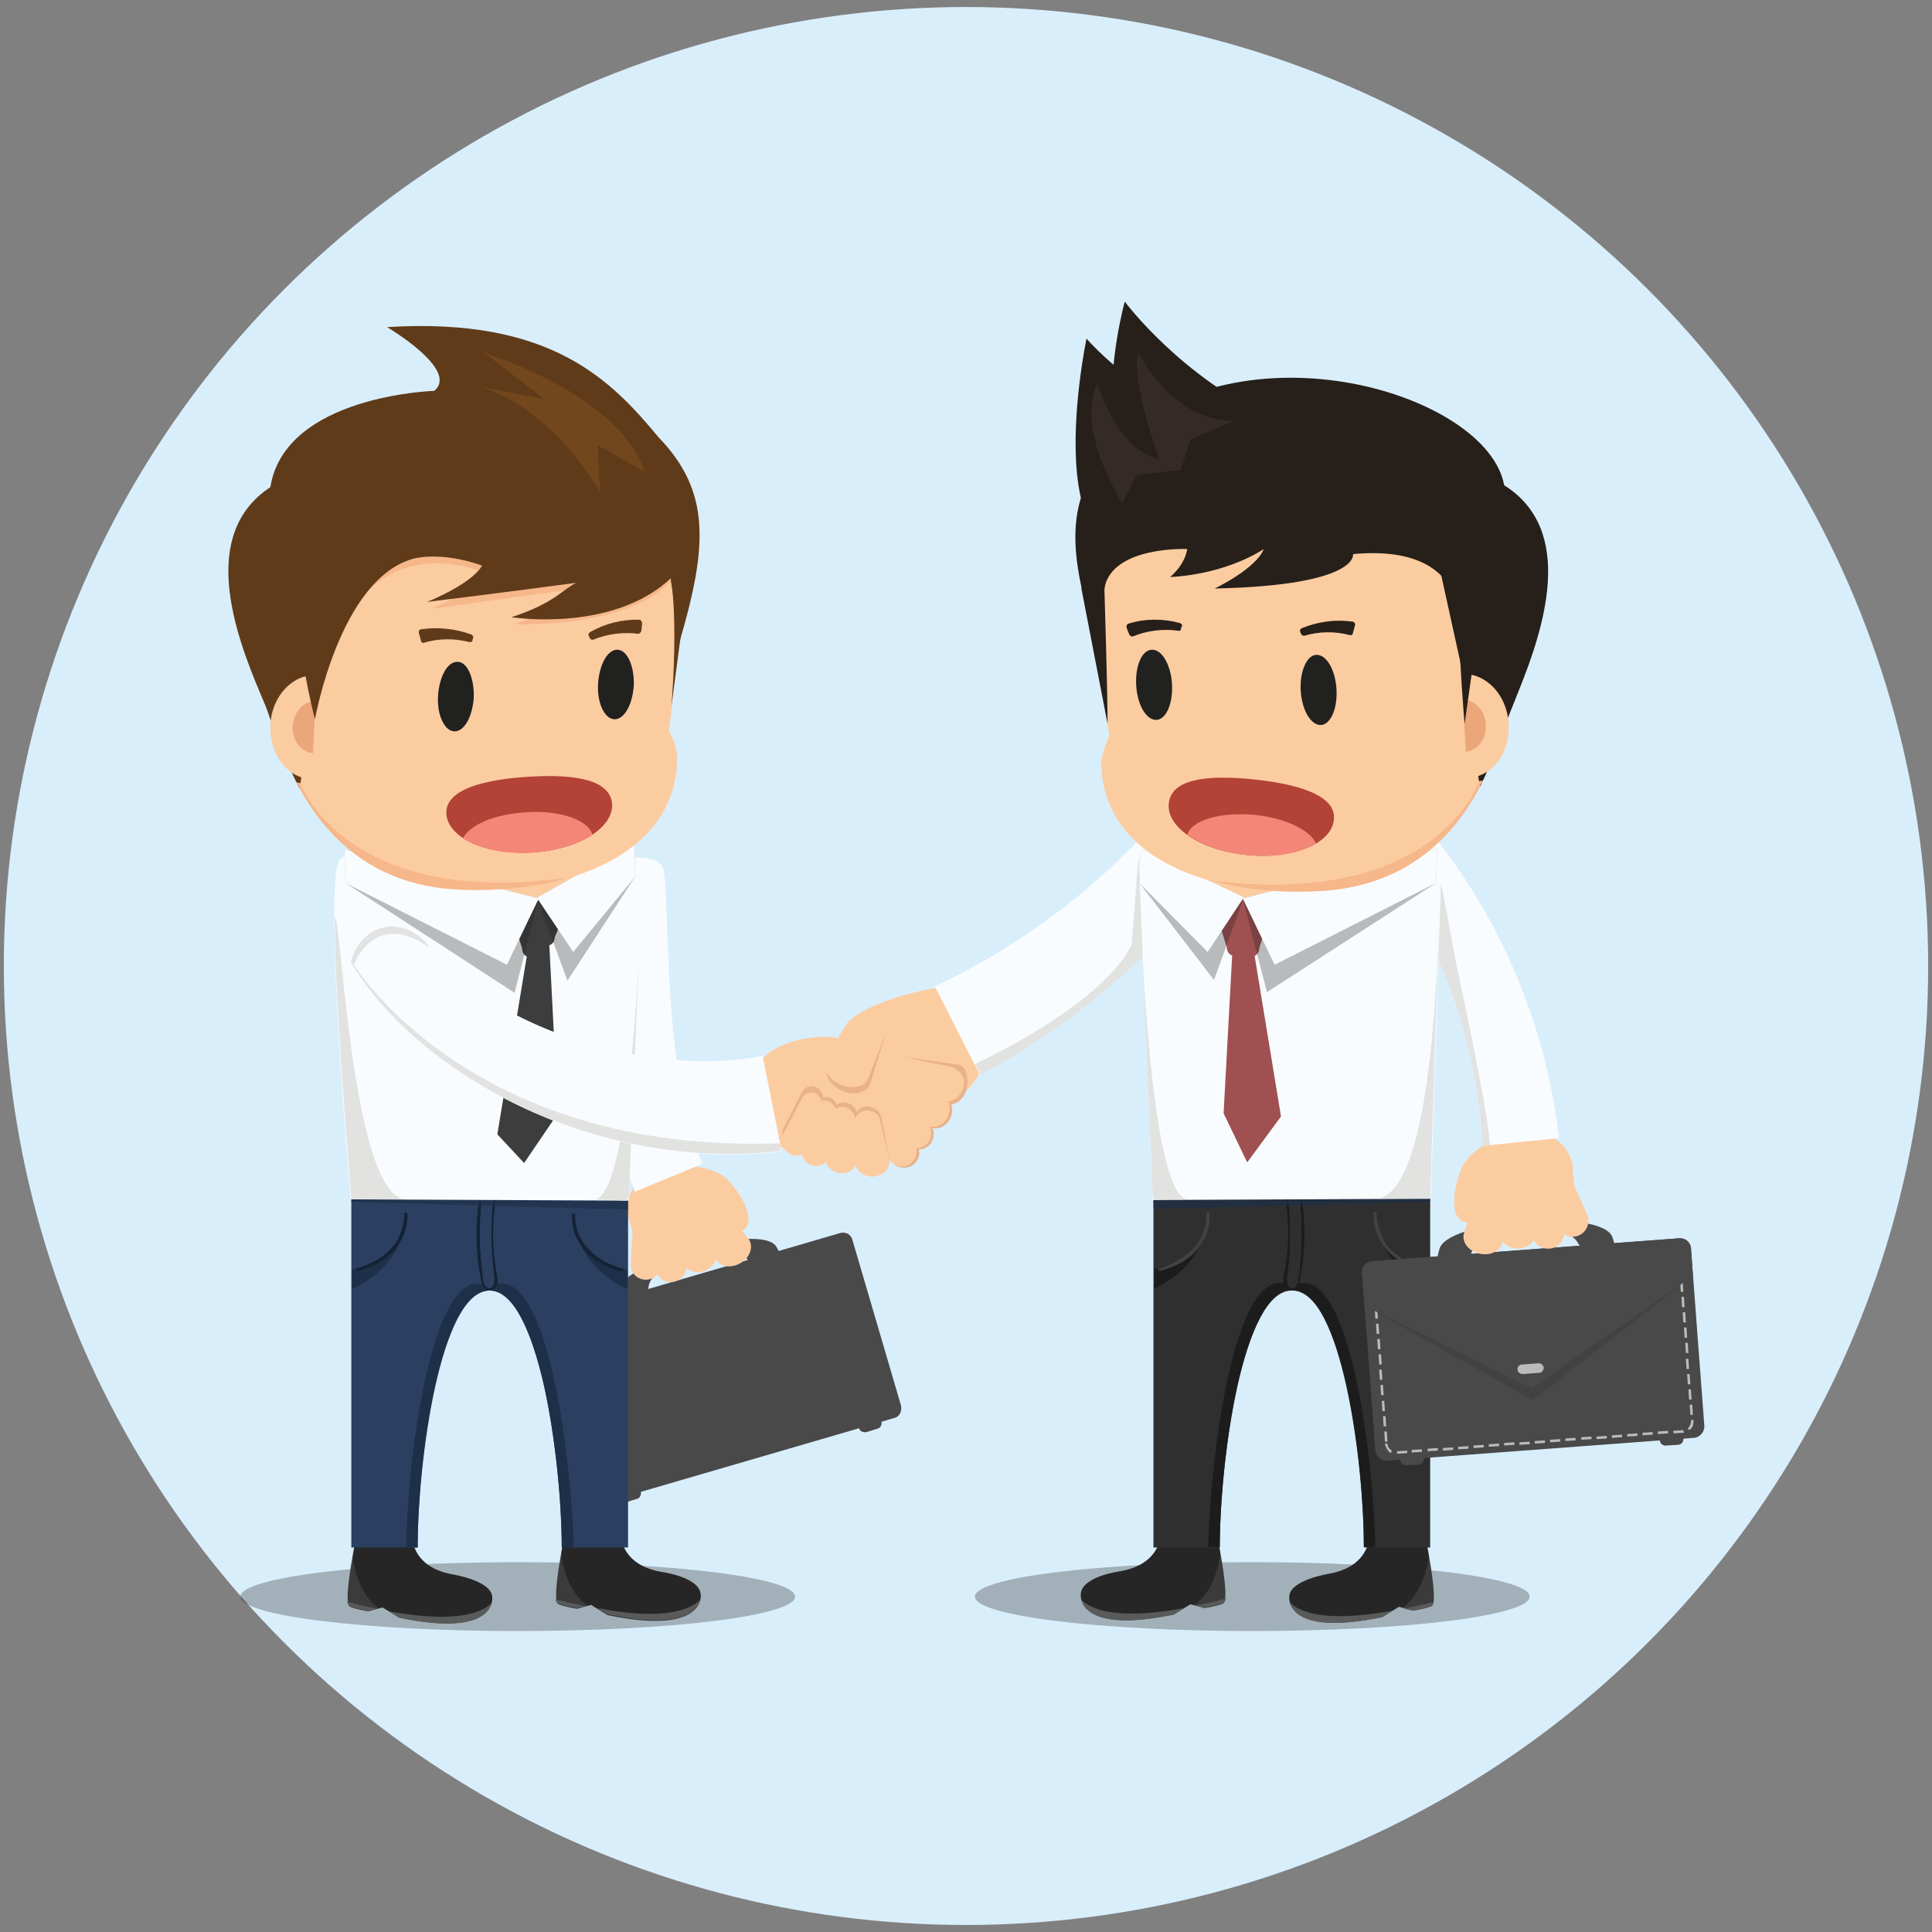 <?xml version="1.0" encoding="utf-8"?>
<!-- Generator: Adobe Illustrator 22.1.0, SVG Export Plug-In . SVG Version: 6.00 Build 0)  -->
<svg version="1.1" id="Layer_1" xmlns="http://www.w3.org/2000/svg" xmlns:xlink="http://www.w3.org/1999/xlink" x="0px" y="0px"
	 viewBox="0 0 303 303" style="enable-background:new 0 0 303 303;" xml:space="preserve">
<rect x="0" y="0" width="303" height="303" fill="#808080" stroke="none"/>
<style type="text/css">
	.st0{fill:#D9EEFB;}
	.st1{opacity:0.3;fill:#231F20;}
	.st2{fill:#FCCCA1;}
	.st3{fill:#F9FCFF;}
	.st4{fill:#49494A;}
	.st5{fill:#E9B289;}
	.st6{fill:#262626;}
	.st7{opacity:0.1;}
	.st8{fill:#FFFFFF;}
	.st9{fill:#595A5A;}
	.st10{fill:#2B4060;}
	.st11{fill:#1D2F49;}
	.st12{fill:#132335;}
	.st13{opacity:0.7;}
	.st14{fill:#3D3D3D;}
	.st15{fill:#5F3B19;}
	.st16{fill:#212120;}
	.st17{fill:#F6B78B;}
	.st18{fill:#EBA679;}
	.st19{fill:#73471D;}
	.st20{fill:#E2E2E1;}
	.st21{fill:#B24336;}
	.st22{fill:#F48677;}
	.st23{fill:#2F2F2F;}
	.st24{fill:#1D1C1C;}
	.st25{fill:#424243;}
	.st26{fill:#A05051;}
	.st27{fill:#271F19;}
	.st28{fill:#352B26;}
	.st29{fill:#BBBBBC;}
</style>
<ellipse class="st0" cx="151.5" cy="151.5" rx="150.9" ry="150.4"/>
<g>
	<path class="st1" d="M124.7,250.4c0,3-19.5,5.4-43.5,5.4c-24,0-43.5-2.4-43.5-5.4c0-3,19.5-5.4,43.5-5.4
		C105.2,245,124.7,247.4,124.7,250.4z"/>
	<path class="st1" d="M239.9,250.4c0,3-19.5,5.4-43.5,5.4c-24,0-43.5-2.4-43.5-5.4c0-3,19.5-5.4,43.5-5.4
		C220.5,245,239.9,247.4,239.9,250.4z"/>
	<g>
		<path class="st2" d="M116.8,194.7c0.5,0.8-5.4-4.3-4.4-6.3c1-1.9-3.8,4.9,1.9,5.1c5.7-0.1,2.2-5.8,0.2-8.1
			c-3.7-4.3-16.8-3.5-16.1,4.9l2.5,8.5l12.2-3.5L116.8,194.7z"/>
		<path class="st3" d="M110.2,182.5c-3.5,1.5-7.1,2.9-10.6,4.4c-6.6-16.9-7.9-35.3-3.9-52.7c2.7,0.6,6.8-0.4,8.2,1.7
			C105.2,138,103.5,168,110.2,182.5z"/>
		<g>
			<path class="st4" d="M100.5,233.9c0.1,0.5-0.1,1.1-0.7,1.2l-1.6,0.5c-0.5,0.1-1.1-0.1-1.2-0.7l0,0c-0.2-0.5,0.1-1.1,0.7-1.2
				l1.6-0.5C99.8,233.1,100.4,233.4,100.5,233.9L100.5,233.9z"/>
			<path class="st4" d="M138.2,222.9c0.2,0.5-0.1,1.1-0.7,1.2l-1.6,0.5c-0.5,0.1-1.1-0.1-1.2-0.7l0,0c-0.1-0.5,0.1-1.1,0.7-1.2
				l1.6-0.5C137.5,222.1,138.1,222.4,138.2,222.9L138.2,222.9z"/>
			<path class="st4" d="M141.3,220.4c0.2,0.9-0.2,1.8-1.1,2l-44.6,13c-0.9,0.2-1.8-0.2-2-1.1L86,208.4c-0.2-0.9,0.2-1.8,1.1-2
				l44.6-13c0.9-0.3,1.8,0.2,2,1.1L141.3,220.4z"/>
			<path class="st4" d="M101.5,202.9c0.1-0.3,0.1-0.7,0.2-1c0.4-4.2,12.8-7.8,15.4-4.5c0.2,0.2,0.5,0.5,0.7,0.8
				c1.5-0.2,3-0.4,4.4-0.5c0.4-0.7,0-1.4-0.4-2.1c-2.2-4.2-25.5,2.7-25.1,7.3c0,0.8,0.1,1.7,0.8,2
				C98.7,204.1,100.1,203.5,101.5,202.9z"/>
		</g>
		<path class="st2" d="M109,190.1c-0.4-1-1.7-1.4-2.8-1l0,0c-1.1,0.5-1.7,1.6-1.2,2.6l2.1,6.4c0.5,1.2,2.1,1.8,3.5,1.2l0,0
			c1.4-0.6,2.1-2.1,1.6-3.3L109,190.1z"/>
		<path class="st2" d="M113,189.1c-0.6-0.9-2-1-3.1-0.3l0,0c-1.1,0.7-1.4,2-0.8,2.9l3.3,6c0.8,1.1,2.5,1.2,3.9,0.3l0,0
			c1.4-0.9,1.9-2.6,1.1-3.7L113,189.1z"/>
		<path class="st2" d="M105.9,192.1c-0.2-1-1.2-1.7-2.2-1.5l0,0c-1,0.2-1.7,1.2-1.5,2.2l0.7,6.4c0.2,1.3,1.5,2.1,2.8,1.8l0,0
			c1.3-0.2,2.1-1.5,1.9-2.7L105.9,192.1z"/>
		<path class="st2" d="M103,192c0-1-0.9-1.9-1.9-1.9l0,0c-1,0-1.8,0.9-1.8,1.9l-0.4,6.4c0,1.3,1.1,2.3,2.4,2.3l0,0
			c1.3,0,2.3-1,2.3-2.3L103,192z"/>
	</g>
	<g>
		<g>
			<g>
				<path class="st2" d="M135.1,164.9c-3.1-4.2-13.3-1.9-15.5,1.2c-3.5,4.9-7,13.4,8.6,14.9l12.5-0.1l2.4-15.2L135.1,164.9z"/>
			</g>
		</g>
		<g>
			<g>
				<path class="st2" d="M133,160.3c3.8-3.8,14.4-5.5,14.4-5.5c-0.6-0.2,14.7,9.9,1.5,18.3l-7.6,7.3l-11-11.1
					C130.3,169.3,129,165.8,133,160.3z"/>
			</g>
		</g>
		<g>
			<path class="st5" d="M150.5,167l-10.5-1.5c-0.8,0.9-0.8,0.9-1.1,2.1c-0.2,0.6,2.5,1.3,2.7,1.8c-0.7,0-1.4,0.4-1.8,1.2
				c-0.4,0.7-0.3,1.5,0,2c-0.8-0.4-1.8-0.1-2.3,0.6c-0.4,0.5-0.4,1.1-0.2,1.7c-0.6-0.1-1.2,0.1-1.6,0.6c-0.6,0.8-0.6,1.9,0.2,2.6
				l4.3,4.5c1,0.8,2.6,0.7,3.4-0.3c0.5-0.6,0.7-1.3,0.5-2c0.7,0,1.5-0.4,1.9-1c0.5-0.8,0.6-1.7,0.2-2.4c1,0.3,2.2-0.3,2.8-1.4
				c0.4-0.8,0.4-1.6,0.2-2.3c1-0.1,1.9-0.9,2.3-2.1C152,169.5,151.7,167.4,150.5,167z"/>
			<g>
				<path class="st2" d="M141.9,169.4c-0.9-0.5-2.1,0-2.6,1l0,0c-0.5,1-0.2,2.2,0.7,2.7l5.4,3.4c1.1,0.6,2.6,0,3.2-1.3l0,0
					c0.7-1.3,0.3-2.8-0.8-3.4L141.9,169.4z"/>
			</g>
			<g>
				<path class="st2" d="M141,165.6c-1.3-0.4-2.7,0.3-3.2,1.4l0,0c-0.4,1.2,0.2,2.4,1.5,2.8l7.8,2.9c1.6,0.5,3.4-0.4,3.9-1.9l0,0
					c0.6-1.5-0.3-3-1.9-3.5L141,165.6z"/>
			</g>
			<g>
				<path class="st2" d="M139.7,172.6c-0.8-0.6-2-0.4-2.6,0.4l0,0c-0.6,0.8-0.4,2,0.4,2.6l4.9,4.1c1,0.7,2.5,0.4,3.2-0.6l0,0
					c0.8-1.1,0.5-2.5-0.5-3.2L139.7,172.6z"/>
			</g>
			<g>
				<path class="st2" d="M137.9,175.1c-0.8-0.7-1.9-0.6-2.6,0.2l0,0c-0.7,0.8-0.5,1.9,0.2,2.6l4.5,4.5c1,0.8,2.4,0.7,3.2-0.3l0,0
					c0.8-1,0.7-2.4-0.2-3.2L137.9,175.1z"/>
			</g>
		</g>
		<g>
			<g>
				<path class="st5" d="M138.2,175.2l1.2,6.2c0.2,1.2-0.6,2.4-2,2.6c-1.4,0.2-2.8-0.6-3-1.8c-0.4,0.8-1.3,1.4-2.3,1.3
					c-1.1-0.1-2-0.8-2.3-1.8c-0.5,0.6-1.4,0.9-2.2,0.6c-1-0.3-1.7-1.2-1.7-2.3c-0.6,0.3-1.3,0.4-2,0c-1.1-0.6-1.5-1.9-1-3.1l2.8-5.5
					c0.4-0.9,1.4-1.3,2.3-0.9c0.6,0.3,1.1,1,1.1,1.7c0.3-0.1,0.5-0.2,0.9-0.1c0.6,0.2,1,0.6,1.2,1.2c0.3-0.3,0.8-0.4,1.3-0.4
					c0.9,0.1,1.6,0.6,1.8,1.5c0.3-0.5,0.9-0.8,1.6-0.9C137,173.6,138,174.2,138.2,175.2z"/>
			</g>
			<g>
				<path class="st2" d="M134.1,175.6c0-1-0.8-1.9-1.8-2l0,0c-1.1-0.1-2,0.7-2,1.7l-0.8,6.3c-0.1,1.3,1,2.3,2.4,2.4l0,0
					c1.4,0.1,2.5-0.9,2.5-2.1L134.1,175.6z"/>
			</g>
			<g>
				<path class="st2" d="M138,175.7c-0.1-1-1.2-1.7-2.3-1.5l0,0c-1.1,0.2-1.9,1.1-1.8,2.1l0.3,6.3c0.2,1.2,1.5,2.1,3,1.9l0,0
					c1.5-0.2,2.5-1.4,2.3-2.6L138,175.7z"/>
			</g>
			<g>
				<path class="st2" d="M131.1,175c0.2-1-0.3-2-1.3-2.3l0,0c-0.9-0.3-1.9,0.3-2.1,1.3l-1.9,6c-0.3,1.2,0.4,2.5,1.6,2.8l0,0
					c1.2,0.3,2.4-0.4,2.7-1.6L131.1,175z"/>
			</g>
			<g>
				<path class="st2" d="M128.8,174c0.4-0.9,0-2-0.8-2.5l0,0c-0.9-0.4-1.9,0-2.3,0.9l-2.9,5.5c-0.5,1.1,0,2.5,1.1,3.1l0,0
					c1.1,0.6,2.4,0.1,2.9-1L128.8,174z"/>
			</g>
		</g>
		<g>
			<path class="st5" d="M138.9,162.2c-0.3-0.9,0-1.2-1.4-1.9l0,0c-1.4-0.7-3-0.4-3.6,0.7l-4.1,6.1c-0.7,1.3,0.3,3,2.1,3.9l0,0
				c1.8,0.9,3.8,0.5,4.5-0.8L138.9,162.2z"/>
		</g>
		<g>
			<path class="st2" d="M138.8,162.4c0.6-1-0.2-2.4-1.6-3.1l0,0c-1.4-0.7-3-0.4-3.6,0.7l-4.1,6.1c-0.7,1.3,0.3,3,2.1,3.9l0,0
				c1.8,0.9,3.9,0.5,4.5-0.7L138.8,162.4z"/>
		</g>
	</g>
	<g>
		<path class="st6" d="M97.3,239.5c0,0-0.8,5.7,6.3,7c0,0,6.3,0.8,6.3,3.7c0,0,0.7,6.3-14.6,3.1l-2.6-1.6l-2.2,0.6
			c0,0-1.6-0.2-2.9-0.7c-1.3-0.5,1.2-12.1,1.2-12.1l1.2-1.9l4.3-1.7L97.3,239.5z"/>
	</g>
	<g class="st7">
		<path class="st8" d="M92.2,251.8l-1.7,0.4c0,0-1.6-0.2-2.9-0.7c-0.7-0.3-0.1-5.6,0.4-8.1C88,243.4,88.3,249.2,92.2,251.8z"/>
	</g>
	<g>
		<path class="st6" d="M64.6,239.9c0,0-0.8,5.7,6.3,7c0,0,6.4,1,6.3,3.7c0,0,0.7,6.3-14.6,3.1l-2.6-1.6l-2.2,0.6
			c0,0-1.6-0.2-2.9-0.7c-1.3-0.5,1.2-12.1,1.2-12.1l1.2-1.9l4.3-1.7L64.6,239.9z"/>
	</g>
	<g class="st7">
		<path class="st8" d="M59.5,252.3l-1.7,0.4c0,0-1.6-0.2-2.9-0.7c-0.7-0.3-0.1-5.6,0.4-8.1C55.3,243.8,55.6,249.6,59.5,252.3z"/>
	</g>
	<g>
		<g>
			<path class="st9" d="M109.8,250.9c-0.4,1.6-2.6,4.8-14.5,2.3l-1.6-1C104.5,254.3,108.4,252.3,109.8,250.9z"/>
		</g>
		<g>
			<path class="st9" d="M87.1,250.8c1.7,0.5,3.3,0.8,4.7,1.1l-1.3,0.3c0,0-1.6-0.2-2.9-0.7C87.4,251.5,87.2,251.2,87.1,250.8z"/>
		</g>
	</g>
	<g>
		<g>
			<path class="st9" d="M77.1,251.4c-0.4,1.6-2.6,4.8-14.5,2.3l-1.6-1C71.8,254.7,75.7,252.8,77.1,251.4z"/>
		</g>
		<g>
			<path class="st9" d="M54.4,251.2c1.7,0.5,3.3,0.8,4.7,1.1l-1.3,0.3c0,0-1.6-0.2-2.9-0.7C54.7,251.9,54.6,251.6,54.4,251.2z"/>
		</g>
	</g>
	<g>
		<path class="st10" d="M55.1,187.2v55.5h10.4c0-13.2,3.2-40.3,11.3-40.3c7.8,0,11.3,27.1,11.3,40.3h10.4v-55.5H55.1z"/>
	</g>
	<g>
		<path class="st11" d="M78.7,201.3c-1,0-2,0.4-2.9,1.2c0.3-0.1,0.6-0.1,1-0.1c3.8,0,6.6,6.6,8.5,14.8c1.9,8.5,2.8,18.8,2.8,25.5H90
			C89.6,228.6,86.1,201.3,78.7,201.3z"/>
	</g>
	<g>
		<path class="st11" d="M74.9,201.3c1,0,2,0.4,2.9,1.2c-0.3-0.1-0.6-0.1-1-0.1c-7.8,0-11.3,27.1-11.3,40.3h-1.8
			C63.9,228.6,67.5,201.3,74.9,201.3z"/>
	</g>
	<g>
		<path class="st11" d="M63.1,193.5c0,0-0.9,5.4-7.9,8.7v-3.1c0,0,3.2-0.6,5.1-2.3C62.2,195.1,63.1,193.5,63.1,193.5z"/>
	</g>
	<g>
		<path class="st12" d="M55.9,199.4l-0.1-0.5l0.2,0c0.7-0.2,4.3-1.2,6.2-4.2c0.9-1.6,1.1-3.1,1.2-3.9c0-0.2,0-0.4,0-0.6l0.5,0
			c0,0,0,0.2,0,0.6c0,1.5-0.5,2.9-1.2,4.1c-1.3,2.2-3.5,3.6-6.5,4.4C56,199.4,55.9,199.4,55.9,199.4z"/>
	</g>
	<g>
		<g>
			<path class="st12" d="M78,200.4c0.2,0.8-0.2,1.7-0.9,1.9l0,0c-0.7,0.2-1.4-0.4-1.6-1.3c-1-4.9-1-9.9,0-14.8
				c0.2-0.9,0.9-1.5,1.6-1.3l0,0c0.7,0.2,1.1,1,0.9,1.9C77.1,191.1,77.1,195.8,78,200.4z"/>
		</g>
		<g>
			<path class="st12" d="M78,200.4c0.2,0.8-0.2,1.7-0.9,1.9l0,0c-0.7,0.2-1.4-0.4-1.6-1.3c-1-4.9-1-9.9,0-14.8
				c0.2-0.9,0.9-1.5,1.6-1.3l0,0c0.7,0.2,1.1,1,0.9,1.9C77.1,191.1,77.1,195.8,78,200.4z"/>
		</g>
	</g>
	<g>
		<g>
			<path class="st10" d="M77.5,200.2c0.1,0.8-0.1,1.7-0.6,1.8l0,0c-0.5,0.2-1-0.4-1.1-1.3c-0.7-4.8-0.7-9.7,0-14.5
				c0.1-0.9,0.7-1.5,1.1-1.3l0,0c0.5,0.2,0.7,1,0.6,1.8C76.9,191.2,76.9,195.8,77.5,200.2z"/>
		</g>
		<g>
			<path class="st10" d="M77.5,200.2c0.1,0.8-0.1,1.7-0.6,1.8l0,0c-0.5,0.2-1-0.4-1.1-1.3c-0.7-4.8-0.7-9.7,0-14.5
				c0.1-0.9,0.7-1.5,1.1-1.3l0,0c0.5,0.2,0.7,1,0.6,1.8C76.9,191.2,76.9,195.8,77.5,200.2z"/>
		</g>
	</g>
	<g>
		<path class="st11" d="M90.5,193.5c0,0,0.9,5.4,7.9,8.7v-3.1c0,0-3.2-0.6-5.1-2.3C91.4,195.1,90.5,193.5,90.5,193.5z"/>
	</g>
	<g>
		<path class="st12" d="M97.6,199.4c0,0-0.1,0-0.2,0c-3-0.8-5.2-2.2-6.5-4.4c-0.8-1.2-1.2-2.6-1.2-4.1c0-0.4,0-0.6,0-0.6l0.5,0
			c0,0.2,0,0.4,0,0.6c0,0.8,0.2,2.3,1.2,3.9c1.9,2.9,5.5,4,6.2,4.2l0.2,0L97.6,199.4z"/>
	</g>
	<g class="st13">
		<polygon class="st11" points="55.1,188.5 98.5,189.7 98.5,187.7 55.1,187.7 		"/>
	</g>
	<path class="st3" d="M98.6,188.3L55,188.1c0,0-4.4-50.3-1.7-53.3c2.8-3,31.7-2.8,47.5,0.2L98.6,188.3z"/>
	<path class="st2" d="M71.4,135.6c0,0,8.6,21,20.7-0.1l-5.7-3.4l-16.1-0.1L71.4,135.6z"/>
	<g>
		<path class="st14" d="M87,147c0,0.7-0.5,1.3-1.2,1.3l-2.8,1.8c-0.6,0-1.1-0.6-1.1-1.3l-1.8-5.9c0-0.7,0.8-1.3,1.7-1.3l5.6-0.8
			c0.9,0,1.6,0.6,1.6,1.3L87,147z"/>
		<polygon class="st14" points="86.1,147.2 87.5,174.6 82.2,182.4 78,177.9 82.8,148.9 		"/>
	</g>
	<g>
		<polygon class="st1" points="89,153.8 99.6,137.5 99.5,132.1 84.2,140.8 		"/>
		<polygon class="st3" points="89.9,149.3 99.6,137.5 99.5,132.1 84.2,140.8 		"/>
	</g>
	<g>
		<polygon class="st1" points="80.7,155.7 54.2,138.5 54,133.2 84.5,140.9 		"/>
		<polygon class="st3" points="79.5,151.3 54.2,138.5 54,133.2 84.5,140.9 		"/>
	</g>
	<path class="st15" d="M103.3,68.6c-7.4-8.9-16.8-18.9-42.6-17.3c0,0,11.4,6.7,7.4,10c0,0-23.4,0.7-25.7,15.1
		c-11.1,7.3-5.7,22.6-1.6,32.3l6.3,14.9l2.5-17.8l56.9-4.9C111,85.7,111.5,77.1,103.3,68.6z"/>
	<path class="st2" d="M104.9,114.6c0.3-2.1,0.6-4.5,0.7-7c0.9-17.8,1.7-32.3-30.5-33.9C43,72,42.3,86.5,41.3,104.3
		c-0.1,2.5,1.2,5.1,1.4,7.2c0.1,0.6,4.2,26.7,29,28c17.8,0.9,34.1-5.7,34.5-20.2C106.4,117.2,104.9,114.6,104.9,114.6z"/>
	<path class="st16" d="M74.3,109.4c-0.2,3-1.5,5.4-3.1,5.3c-1.5-0.1-2.7-2.6-2.5-5.6c0.2-3,1.5-5.4,3.1-5.3
		C73.3,103.8,74.4,106.4,74.3,109.4z"/>
	<path class="st16" d="M99.4,107.5c-0.2,3-1.5,5.4-3.1,5.3c-1.5-0.1-2.7-2.6-2.5-5.6c0.2-3,1.5-5.4,3.1-5.3
		C98.4,102,99.5,104.5,99.4,107.5z"/>
	<path class="st17" d="M90,74.4c-25-1.3-35,11.6-36.9,23.8c7.2-11.7,16.5-10.7,23-8.4c0,0-1,2.5-8.6,5.7c0,0,12.3-1.7,21-2.9
		c-2,0.9-1,3.1-7.8,5.3c0,0,20.5,0.8,25.7-8.5C106.5,89.3,100,74.9,90,74.4z"/>
	<path class="st15" d="M74.1,100.5c-0.1,0.2-0.3,0.2-0.5,0.2c-2.3-0.6-4.8-0.6-7.1,0.1c-0.2,0.1-0.5-0.1-0.5-0.4
		c-0.1-0.4-0.2-0.7-0.3-1.1c-0.1-0.3,0.1-0.6,0.3-0.6c2.7-0.4,5.4-0.1,7.9,0.8c0.2,0.1,0.4,0.3,0.3,0.5
		C74.2,100.1,74.1,100.3,74.1,100.5z"/>
	<path class="st15" d="M92.6,100.2c0.1,0.1,0.3,0.2,0.5,0.1c2.2-0.9,4.7-1.2,7-0.9c0.2,0,0.4-0.2,0.5-0.5c0-0.4,0.1-0.7,0.1-1.1
		c0-0.3-0.2-0.6-0.4-0.6c-2.7-0.1-5.4,0.6-7.7,1.9c-0.2,0.1-0.4,0.4-0.3,0.5C92.4,99.9,92.5,100.1,92.6,100.2z"/>
	<path class="st15" d="M49.8,103.9L47,123.7c0,0-5.7-10.7-7.7-22.7l0.9-16.9c0,0,4.9-9.1,5.8-9.7c0.9-0.6,8.1-0.4,8.1-0.4l0.2,7.1
		L49.8,103.9z"/>
	<path class="st2" d="M56,114.4c-0.2,4.5-3.5,8-7.2,7.8c-3.8-0.2-6.6-4-6.4-8.5c0.2-4.5,3.5-8,7.2-7.8
		C53.3,106.1,56.2,109.9,56,114.4z"/>
	<path class="st18" d="M49.5,110c-1.9-0.1-3.4,1.6-3.6,3.9c-0.1,2.2,1.3,4.1,3.2,4.2L49.5,110z"/>
	<path class="st15" d="M108.7,85.1c0,0-5.2-16.3-7.1-16.9c-1.9-0.6-31.8-3.6-34.2-3.8c-2.4-0.1-11.7,0.6-17.5,9
		c-8,11.6-0.5,39.4-0.5,39.4s3.9-22.1,15.5-25.2c0,0,4.2-1.2,10.7,1.1c0,0-1,2.5-8.6,5.7c0,0,14.6-1.8,23.4-3
		c-2,0.9-3.4,3.2-10.2,5.4c0,0,15.8,2.5,25-6.1c0,0,1.2,5.8,0.1,20.1L108.7,85.1z"/>
	<path class="st19" d="M75.8,55.3c0,0,21.3,6.4,25.3,18.7l-7.4-4.2l0.4,7.4c0,0-6.6-12.4-18.5-16.5l9.8,1.9
		C85.3,62.6,76.7,55.8,75.8,55.3z"/>
	<path class="st17" d="M47.1,122.8l-0.6-0.1c3.8,7.5,11.2,16.1,25.2,16.8c6.3,0.3,12.4-0.3,17.6-1.9
		C54.1,142.6,47.1,122.8,47.1,122.8z"/>
	<path class="st20" d="M98.3,188.3c0.1-0.2,0.2-0.3,0.3-0.5l2-46.3c0,0.9-1.5,46.9-7.5,46.6L98.3,188.3z"/>
	<g>
		<path class="st21" d="M96,126.1c0.2,3.8-5.4,7.2-12.6,7.6c-7.2,0.4-13.2-2.3-13.4-6.1c-0.2-3.8,6-5.4,13.2-5.8
			C90.3,121.4,95.7,122.3,96,126.1z"/>
	</g>
	<g>
		<path class="st22" d="M83.4,133.7c3.8-0.2,7.2-1.3,9.5-2.8c-0.6-2.3-5.1-3.9-10.5-3.5c-4.9,0.3-8.8,2-9.8,4.1
			C75.1,133.1,79,134,83.4,133.7z"/>
	</g>
	<path class="st3" d="M119.6,165.6c-18.2,3.6-43.6-4.8-52.9-17.9c-4.2-4.1-10-2.5-11.6,3.3c11.3,18.6,39.7,32.9,67.5,29.6
		L119.6,165.6z"/>
	<path class="st20" d="M55.5,151.3c4.1-9.1,11.9-2.6,11.9-2.6v0c-0.3-0.4-0.5-0.7-0.8-1.1c-4.2-4.1-10-2.5-11.6,3.3
		c11.3,18.6,39.7,32.9,67.5,29.6c-0.1-0.2-0.1-0.9-0.2-1.2C73.7,181.1,55.5,151.3,55.5,151.3z"/>
	<g>
		<path class="st3" d="M232.5,179.7c4-0.4,8-0.8,12-1.2c-2.2-18.9-10-36.5-22.4-50.7c-2.2,1.9-4.5,3.7-6.7,5.6
			C225.6,146.8,231.6,162.9,232.5,179.7z"/>
		<path class="st20" d="M224.3,147.9L224.3,147.9l1.7-9.5l2.6,13.8c0,0,4.6,21,5.1,27.3l0,0c-0.4,0-0.8,0.1-1.2,0.1
			C231.9,168.6,229.1,157.8,224.3,147.9z"/>
		<g>
			<path class="st3" d="M146.6,154.7c2.4,4.6,4.7,9.3,7.1,13.9c21.4-11.8,38.8-29.7,49.9-51.3c-3.3-1.8-6.6-3.6-9.9-5.4
				C182.6,130.6,166.2,145.5,146.6,154.7z"/>
		</g>
		<g>
			<path class="st20" d="M177.5,148c0,0-2.4,8.1-24.6,18.9c0.3,0.6,0.6,1.2,0.9,1.7c19.4-10.6,35.5-26.3,46.5-45.2
				c0-0.2,0-0.4-0.1-0.4c-0.2-0.3-21.7,11.9-21.7,11.9L177.5,148z"/>
		</g>
		<g>
			<path class="st6" d="M182.1,239.4c0,0,0.8,5.7-6.3,7c0,0-6.3,0.8-6.3,3.7c0,0-0.7,6.3,14.6,3.1l2.6-1.6l2.2,0.6
				c0,0,1.6-0.2,2.9-0.7c1.3-0.5-1.2-12.1-1.2-12.1l-1.2-1.9l-4.3-1.7L182.1,239.4z"/>
		</g>
		<g class="st7">
			<path class="st8" d="M187.2,251.8l1.7,0.4c0,0,1.6-0.2,2.9-0.7c0.7-0.3,0.1-5.6-0.4-8.1C191.4,243.3,191.1,249.1,187.2,251.8z"/>
		</g>
		<g>
			<path class="st6" d="M214.8,239.8c0,0,0.8,5.7-6.3,7c0,0-6.4,1-6.3,3.7c0,0-0.7,6.3,14.6,3.1l2.6-1.6l2.2,0.6
				c0,0,1.6-0.2,2.9-0.7c1.3-0.5-1.2-12.1-1.2-12.1L222,238l-4.3-1.7L214.8,239.8z"/>
		</g>
		<g class="st7">
			<path class="st8" d="M219.9,252.2l1.7,0.4c0,0,1.6-0.2,2.9-0.7c0.7-0.3,0.1-5.6-0.4-8.1C224.1,243.8,223.7,249.5,219.9,252.2z"/>
		</g>
		<g>
			<g>
				<path class="st9" d="M169.6,250.9c0.4,1.6,2.6,4.8,14.5,2.3l1.6-1C174.9,254.2,171,252.3,169.6,250.9z"/>
			</g>
			<g>
				<path class="st9" d="M192.3,250.7c-1.7,0.5-3.3,0.8-4.7,1.1l1.3,0.3c0,0,1.6-0.2,2.9-0.7C192,251.4,192.1,251.1,192.3,250.7z"/>
			</g>
		</g>
		<g>
			<g>
				<path class="st9" d="M202.3,251.3c0.4,1.6,2.6,4.8,14.5,2.3l1.6-1C207.6,254.6,203.6,252.7,202.3,251.3z"/>
			</g>
			<g>
				<path class="st9" d="M224.9,251.2c-1.7,0.5-3.3,0.8-4.7,1.1l1.3,0.3c0,0,1.6-0.2,2.9-0.7C224.6,251.8,224.8,251.6,224.9,251.2z"
					/>
			</g>
		</g>
		<g>
			<path class="st23" d="M224.3,187.2v55.5h-10.4c0-13.2-3.2-40.3-11.3-40.3c-7.8,0-11.3,27.1-11.3,40.3h-10.4v-55.5H224.3z"/>
		</g>
		<g>
			<path class="st24" d="M200.7,201.2c1,0,2,0.4,2.9,1.2c-0.3-0.1-0.6-0.1-1-0.1c-3.8,0-6.6,6.6-8.5,14.8
				c-1.9,8.5-2.8,18.8-2.8,25.5h-1.8C189.8,228.6,193.3,201.2,200.7,201.2z"/>
		</g>
		<g>
			<path class="st24" d="M204.5,201.2c-1,0-2,0.4-2.9,1.2c0.3-0.1,0.6-0.1,1-0.1c7.8,0,11.3,27.1,11.3,40.3h1.8
				C215.4,228.6,211.9,201.2,204.5,201.2z"/>
		</g>
		<g>
			<path class="st24" d="M216.3,193.4c0,0,0.9,5.4,7.9,8.7v-3.1c0,0-3.2-0.6-5.1-2.3C217.2,195.1,216.3,193.4,216.3,193.4z"/>
		</g>
		<g>
			<path class="st25" d="M223.4,199.3l0.1-0.5l-0.2,0c-0.7-0.2-4.3-1.2-6.2-4.2c-0.9-1.6-1.1-3.1-1.2-3.9c0-0.2,0-0.4,0-0.6l-0.5,0
				c0,0,0,0.2,0,0.6c0,1.5,0.5,2.9,1.2,4.1c1.3,2.2,3.5,3.6,6.5,4.4C223.4,199.3,223.4,199.3,223.4,199.3z"/>
		</g>
		<g>
			<g>
				<path class="st24" d="M201.3,200.3c-0.2,0.8,0.2,1.7,0.9,1.9l0,0c0.7,0.2,1.4-0.4,1.6-1.3c1-4.9,1-9.9,0-14.8
					c-0.2-0.9-0.9-1.5-1.6-1.3l0,0c-0.7,0.2-1.1,1-0.9,1.9C202.3,191.1,202.3,195.8,201.3,200.3z"/>
			</g>
			<g>
				<path class="st24" d="M201.3,200.3c-0.2,0.8,0.2,1.7,0.9,1.9l0,0c0.7,0.2,1.4-0.4,1.6-1.3c1-4.9,1-9.9,0-14.8
					c-0.2-0.9-0.9-1.5-1.6-1.3l0,0c-0.7,0.2-1.1,1-0.9,1.9C202.3,191.1,202.3,195.8,201.3,200.3z"/>
			</g>
		</g>
		<g>
			<g>
				<path class="st23" d="M201.9,200.2c-0.1,0.8,0.1,1.7,0.6,1.8l0,0c0.5,0.2,1-0.4,1.1-1.3c0.7-4.8,0.7-9.7,0-14.5
					c-0.1-0.9-0.7-1.5-1.1-1.3l0,0c-0.5,0.2-0.7,1-0.6,1.8C202.5,191.1,202.5,195.7,201.9,200.2z"/>
			</g>
			<g>
				<path class="st23" d="M201.9,200.2c-0.1,0.8,0.1,1.7,0.6,1.8l0,0c0.5,0.2,1-0.4,1.1-1.3c0.7-4.8,0.7-9.7,0-14.5
					c-0.1-0.9-0.7-1.5-1.1-1.3l0,0c-0.5,0.2-0.7,1-0.6,1.8C202.5,191.1,202.5,195.7,201.9,200.2z"/>
			</g>
		</g>
		<g>
			<path class="st24" d="M188.9,193.4c0,0-0.9,5.4-7.9,8.7v-3.1c0,0,3.2-0.6,5.1-2.3C188,195.1,188.9,193.4,188.9,193.4z"/>
		</g>
		<g>
			<path class="st25" d="M181.8,199.3c0,0,0.1,0,0.2,0c3-0.8,5.2-2.2,6.5-4.4c0.8-1.2,1.2-2.6,1.2-4.1c0-0.4,0-0.6,0-0.6l-0.5,0
				c0,0.2,0,0.4,0,0.6c0,0.8-0.2,2.3-1.2,3.9c-1.9,2.9-5.5,4-6.2,4.2l-0.2,0L181.8,199.3z"/>
		</g>
		<g class="st13">
			<polygon class="st11" points="224.3,188.5 180.9,189.6 180.9,187.7 224.3,187.6 			"/>
		</g>
		<path class="st3" d="M180.8,188.2l43.6-0.2l1.7-53.3c-15.8-2.8-31.7-2.8-47.5,0.2L180.8,188.2z"/>
		<path class="st2" d="M208,135.6c0,0-8.6,21-20.7-0.1l5.7-3.4l16.1-0.1L208,135.6z"/>
		<g>
			<path class="st26" d="M192.4,148.6c0,0.7,0.5,1.3,1.2,1.3l2.8,0.1c0.6,0,1.1-0.6,1.1-1.3l1.8-5.9c0-0.7-0.8-1.3-1.7-1.3l-5.6-0.8
				c-0.9,0-1.6,0.6-1.6,1.3L192.4,148.6z"/>
			<polygon class="st26" points="193.3,148.8 191.9,174.6 195.6,182.3 200.9,175.1 196.6,148.9 			"/>
		</g>
		<g>
			<polygon class="st1" points="190.4,153.7 178.7,138.5 178.9,133.1 195.1,140.7 			"/>
			<polygon class="st3" points="189.4,149.3 178.7,138.5 178.9,133.1 195.1,140.7 			"/>
		</g>
		<g>
			<polygon class="st1" points="198.7,155.6 225.2,138.5 225.4,133.1 194.9,140.9 			"/>
			<polygon class="st3" points="199.9,151.3 225.2,138.5 225.4,133.1 194.9,140.9 			"/>
		</g>
		<path class="st27" d="M174.8,69.4c20.1-19.3,58.5-7.7,61.1,6.7c11.3,7.1,6.2,22.5,2.3,32.2l-6,15l-2.9-17.7l-57-3.9
			C167.4,86.6,166.7,78.1,174.8,69.4z"/>
		<path class="st2" d="M174,115.4c-0.4-2.1-0.7-4.5-0.8-7c-1.2-17.8-2.3-32.3,29.8-34.5c32.1-2.2,33.1,12.2,34.3,30
			c0.2,2.5-1.2,5.1-1.2,7.3c-0.1,0.6-3.7,26.8-28.5,28.5c-17.7,1.2-34.2-5-34.9-19.5C172.6,118.1,174,115.4,174,115.4z"/>
		<path class="st16" d="M204,108.4c0.2,3,1.6,5.4,3.2,5.3c1.5-0.1,2.6-2.6,2.4-5.7c-0.2-3-1.6-5.4-3.2-5.3
			C204.9,102.8,203.8,105.4,204,108.4z"/>
		<path class="st16" d="M178.2,107.6c0.2,3,1.6,5.4,3.2,5.3c1.5-0.1,2.6-2.6,2.4-5.7c-0.2-3-1.6-5.4-3.2-5.3
			C179,102,178,104.6,178.2,107.6z"/>
		<path class="st27" d="M204.1,99.5c0.1,0.2,0.3,0.2,0.5,0.2c2.3-0.7,4.8-0.7,7.1-0.1c0.2,0.1,0.5-0.1,0.5-0.4
			c0.1-0.4,0.2-0.7,0.3-1.1c0.1-0.3-0.1-0.6-0.4-0.6c-2.7-0.4-5.4,0-7.9,1c-0.2,0.1-0.4,0.3-0.3,0.5C203.9,99.1,204,99.3,204.1,99.5
			z"/>
		<path class="st27" d="M185.2,98.7c0,0.2-0.3,0.3-0.5,0.2c-2.4-0.3-4.8,0-7,0.9c-0.2,0.1-0.5-0.1-0.6-0.3c-0.1-0.3-0.3-0.7-0.4-1
			c-0.1-0.3,0-0.6,0.3-0.7c2.6-0.8,5.4-0.8,8-0.1c0.3,0.1,0.4,0.3,0.4,0.4C185.3,98.3,185.2,98.5,185.2,98.7z"/>
		<path class="st27" d="M229,103.7l3.1,19.7c0,0,5.5-10.8,7.3-22.8l-1.2-16.8c0,0-5.1-9-6-9.6c-0.9-0.6-8.1-0.2-8.1-0.2L224,81
			L229,103.7z"/>
		<path class="st2" d="M223,114.3c0.3,4.5,3.6,7.9,7.4,7.7c3.8-0.3,6.5-4.1,6.2-8.6c-0.3-4.5-3.6-7.9-7.4-7.7
			C225.4,106,222.6,109.8,223,114.3z"/>
		<path class="st18" d="M229.4,109.8c1.9-0.1,3.5,1.6,3.6,3.8c0.2,2.2-1.2,4.1-3.1,4.3L229.4,109.8z"/>
		<path class="st17" d="M232,122.5l0.6-0.1c-3.7,7.6-10.9,16.3-24.9,17.3c-6.3,0.4-12.4-0.1-17.7-1.6
			C225.4,142.5,232,122.5,232,122.5z"/>
		<path class="st20" d="M225.7,143.8l-1.4,44.2l-8.4,0C224.3,187.1,225.3,154.1,225.7,143.8z"/>
		<path class="st20" d="M181.1,188.2c-0.1-0.2-0.2-0.3-0.3-0.5l-2-46.3c0,0.9,1.5,46.9,7.5,46.6L181.1,188.2z"/>
		<g>
			<path class="st21" d="M183.3,126c-0.4,3.8,5.1,7.4,12.3,8.1c7.2,0.7,13.3-1.8,13.6-5.6c0.4-3.8-5.8-5.6-12.9-6.3
				C189.1,121.5,183.7,122.2,183.3,126z"/>
		</g>
		<g>
			<path class="st22" d="M195.6,134.1c-3.8-0.4-7.1-1.6-9.4-3.2c0.7-2.3,5.3-3.6,10.6-3.1c4.8,0.5,8.7,2.4,9.6,4.5
				C203.9,133.8,199.9,134.6,195.6,134.1z"/>
		</g>
		<path class="st27" d="M229.7,113.5l4.1-28.9C232.9,71.4,217.5,69,217.5,69c-23-12.6-38.5,7-38.5,7c-6.9,5-9.4,16.3-9.4,16.3
			l4.1,21.2c0-5.4-0.5-21.3-0.5-21.3c1.3-6.6,13-6.1,13-6.1c-0.4,2.6-2.7,4.4-2.7,4.4c9.2-0.5,14.7-4.4,14.7-4.4
			c-1.2,3.1-7.7,6.2-7.7,6.2c22.8-0.5,21.7-5.4,21.7-5.4c18.6-1.7,16.7,11.8,16.7,12.4C228.9,104.4,229.7,113.5,229.7,113.5z"/>
		<path class="st27" d="M226.5,87.2c0,0-10.4-21.9-38.2-4.5c-27.8,17.4-17.9-29.6-17.9-29.6s9.8,11.6,25.9,15.2
			c16.1,3.6,30.1-12.1,34.8,10.6C235.7,101.8,226.5,87.2,226.5,87.2z"/>
		<path class="st27" d="M227.6,88.4c0,0-9.1-20.7-35.3-12.3c-26.2,8.4-15.9-28.8-15.9-28.8s8.8,11.9,23.6,18.6
			c14.9,6.6,28.2-3.4,32,16.7C235.8,102.6,227.6,88.4,227.6,88.4z"/>
		<path class="st28" d="M176,78.9c0,0-7.4-11.4-3.9-18.8c0,0,2.9,10.4,9.7,11.9c0,0-4.5-12.3-3.3-16.8c0,0,5.1,10.8,15,10.8
			l-6.8,2.9l-1.5,4.8l-6.9,0.8L176,78.9z"/>
		<path class="st2" d="M230.2,193.5c-0.2,0.9,3.7-6.2,2-7.7c-1.7-1.5,5.5,3.4,0,5.6c-5.6,2-4.3-4.9-3.1-7.9c2.1-5.5,15-9.6,17.5-1.1
			l0.7,9.2l-13.1,1L230.2,193.5z"/>
		<g>
			<path class="st4" d="M260.3,225.8c0,0.6,0.5,1,1.1,0.9l1.7-0.1c0.6,0,1-0.5,0.9-1.1l0,0c0-0.6-0.5-1-1.1-0.9l-1.7,0.1
				C260.7,224.8,260.3,225.3,260.3,225.8L260.3,225.8z"/>
			<path class="st4" d="M219.6,228.9c0,0.6,0.5,1,1.1,0.9l1.7-0.1c0.6,0,1-0.5,0.9-1.1l0,0c0-0.6-0.5-1-1.1-0.9l-1.7,0.1
				C220,227.8,219.5,228.3,219.6,228.9L219.6,228.9z"/>
			<path class="st4" d="M215.7,227.5c0.1,0.9,0.9,1.6,1.8,1.6l48.2-3.6c0.9-0.1,1.6-0.9,1.6-1.8l-2.1-27.9c-0.1-0.9-0.9-1.6-1.8-1.6
				l-48.2,3.6c-0.9,0.1-1.6,0.9-1.6,1.8L215.7,227.5z"/>
			<g>
				<g>
					<path class="st29" d="M217.2,226.4l0.4,0c0,0.5,0.3,0.9,0.7,1.1l-0.2,0.4C217.6,227.5,217.3,227,217.2,226.4z M219.1,227.9
						l0-0.3l1.6-0.1l0,0.4l-1.6,0.1L219.1,227.9z M221.4,227.4l1.6-0.1l0,0.4l-1.6,0.1L221.4,227.4z M217.1,224.5l0.4,0l0.1,1.6
						l-0.4,0L217.1,224.5z M223.9,227.2l1.6-0.1l0,0.4l-1.6,0.1L223.9,227.2z M226.3,227.1l1.6-0.1l0,0.4l-1.6,0.1L226.3,227.1z
						 M216.9,222.1l0.4,0l0.1,1.6l-0.4,0L216.9,222.1z M228.7,226.9l1.6-0.1l0,0.4l-1.6,0.1L228.7,226.9z M231.1,226.7l1.6-0.1
						l0,0.4l-1.6,0.1L231.1,226.7z M216.7,219.7l0.4,0l0.1,1.6l-0.4,0L216.7,219.7z M233.5,226.5l1.6-0.1l0,0.4l-1.6,0.1
						L233.5,226.5z M235.9,226.3l1.6-0.1l0,0.4l-1.6,0.1L235.9,226.3z M216.5,217.2l0.4,0l0.1,1.6l-0.4,0L216.5,217.2z M238.3,226.2
						l1.6-0.1l0,0.4l-1.6,0.1L238.3,226.2z M240.7,226l1.6-0.1l0,0.4l-1.6,0.1L240.7,226z M216.3,214.8l0.4,0l0.1,1.6l-0.4,0
						L216.3,214.8z M243.1,225.8l1.6-0.1l0,0.4l-1.6,0.1L243.1,225.8z M245.5,225.6l1.6-0.1l0,0.4l-1.6,0.1L245.5,225.6z
						 M216.2,212.4l0.4,0l0.1,1.6l-0.4,0L216.2,212.4z M248,225.4l1.6-0.1l0,0.4l-1.6,0.1L248,225.4z M250.4,225.3l1.6-0.1l0,0.4
						l-1.6,0.1L250.4,225.3z M216,210l0.4,0l0.1,1.6l-0.4,0L216,210z M252.8,225.1l1.6-0.1l0,0.4l-1.6,0.1L252.8,225.1z
						 M255.2,224.9l1.6-0.1l0,0.4l-1.6,0.1L255.2,224.9z M215.8,207.6l0.4,0l0.1,1.6l-0.4,0L215.8,207.6z M257.6,224.7l1.6-0.1
						l0,0.4l-1.6,0.1L257.6,224.7z M260,224.5l1.6-0.1l0,0.4l-1.6,0.1L260,224.5z M215.6,205.2l0.4,0l0.1,1.6l-0.4,0L215.6,205.2z
						 M262.4,224.4l1.5-0.1c0,0,0.1,0,0.1,0l0.1,0.4c0,0-0.1,0-0.1,0l-1.5,0.1L262.4,224.4z M264.7,224c0.2-0.2,0.3-0.3,0.4-0.6
						c0.1-0.2,0.1-0.4,0.1-0.6l0-0.1l0.4,0l0,0.1c0,0.3,0,0.5-0.1,0.8c-0.1,0.3-0.3,0.5-0.6,0.7L264.7,224z M215.4,202.8l0.4,0
						l0.1,1.6l-0.4,0L215.4,202.8z M265,220.3l0.4,0l0.1,1.6l-0.4,0L265,220.3z M215.3,200.4L215.3,200.4l0.4-0.1l0.1,1.6l-0.4,0
						L215.3,200.4z M264.8,217.9l0.4,0l0.1,1.6l-0.4,0L264.8,217.9z M215.5,199.5c0.3-0.5,0.8-0.9,1.4-0.9l0,0l0,0.4
						c-0.5,0-0.9,0.3-1.1,0.7L215.5,199.5z M217.7,198.5l1.6-0.1l0,0.4l-1.6,0.1L217.7,198.5z M264.6,215.5l0.4,0l0.1,1.6l-0.4,0
						L264.6,215.5z M220.1,198.3l1.6-0.1l0,0.4l-1.6,0.1L220.1,198.3z M222.5,198.1l1.6-0.1l0,0.4l-1.6,0.1L222.5,198.1z
						 M264.4,213.1l0.4,0l0.1,1.6l-0.4,0L264.4,213.1z M225,197.9l1.6-0.1l0,0.4l-1.6,0.1L225,197.9z M227.4,197.8l1.6-0.1l0,0.4
						l-1.6,0.1L227.4,197.8z M264.3,210.6l0.4,0l0.1,1.6l-0.4,0L264.3,210.6z M229.8,197.6l1.6-0.1l0,0.4l-1.6,0.1L229.8,197.6z
						 M232.2,197.4l1.6-0.1l0,0.4l-1.6,0.1L232.2,197.4z M264.1,208.2l0.4,0l0.1,1.6l-0.4,0L264.1,208.2z M234.6,197.2l1.6-0.1
						l0,0.4l-1.6,0.1L234.6,197.2z M237,197l1.6-0.1l0,0.4l-1.6,0.1L237,197z M263.9,205.8l0.4,0l0.1,1.6l-0.4,0L263.9,205.8z
						 M239.4,196.9l1.6-0.1l0,0.4l-1.6,0.1L239.4,196.9z M241.8,196.7l1.6-0.1l0,0.4l-1.6,0.1L241.8,196.7z M263.7,203.4l0.4,0
						l0.1,1.6l-0.4,0L263.7,203.4z M244.2,196.5l1.6-0.1l0,0.4l-1.6,0.1L244.2,196.5z M246.7,196.3l1.6-0.1l0,0.4l-1.6,0.1
						L246.7,196.3z M263.5,201l0.4,0l0.1,1.6l-0.4,0L263.5,201z M249.1,196.1l1.6-0.1l0,0.4l-1.6,0.1L249.1,196.1z M251.5,195.9
						l1.6-0.1l0,0.4l-1.6,0.1L251.5,195.9z M263.4,198.6l0.4,0l0.1,1.6l-0.4,0L263.4,198.6z M253.9,195.8l1.6-0.1l0,0.4l-1.6,0.1
						L253.9,195.8z M256.3,195.6l1.6-0.1l0,0.4l-1.6,0.1L256.3,195.6z M263.2,196.8c0-0.2-0.1-0.4-0.2-0.6l0.4-0.2
						c0.1,0.2,0.2,0.5,0.2,0.7l0.1,0.9l-0.4,0L263.2,196.8z M258.7,195.4l1.6-0.1l0,0.4l-1.6,0.1L258.7,195.4z M261.1,195.2l0.6,0
						c0.4,0,0.8,0.1,1.1,0.3l-0.2,0.3c-0.2-0.2-0.5-0.2-0.8-0.2l-0.6,0L261.1,195.2z"/>
				</g>
			</g>
			<path class="st4" d="M248.1,195.9c-0.2-0.3-0.4-0.6-0.6-0.9c-1.9-3.9-15.3-2.9-16.6,1.2c-0.2,0.3-0.3,0.7-0.4,1
				c-1.5,0.3-3,0.7-4.5,1.1c-0.6-0.5-0.6-1.4-0.3-2.2c0.6-4.9,25.9-6.7,27.2-2c0.3,0.8,0.5,1.7,0,2.3
				C251.2,196.1,249.7,196,248.1,195.9z"/>
			<path class="st7" d="M265.3,197.6l0.2,2.5l-25.1,19.5L214,204.8l-0.2-3.2c-0.1-0.9,0.6-1.7,1.6-1.8l48.2-3.6
				C264.4,196,265.2,196.7,265.3,197.6z"/>
			<path class="st4" d="M265.2,195.7l0.3,4.4l-25.3,17.6L214,204.8l-0.4-5.2c-0.1-0.9,0.6-1.7,1.6-1.8l48.2-3.6
				C264.3,194.1,265.1,194.8,265.2,195.7z"/>
			<path class="st29" d="M238,214.8c0,0.4,0.4,0.7,0.8,0.7l2.6-0.2c0.4,0,0.7-0.4,0.7-0.8l0,0c0-0.4-0.4-0.7-0.8-0.7l-2.6,0.2
				C238.3,214,237.9,214.4,238,214.8L238,214.8z"/>
		</g>
		<path class="st2" d="M236.1,186.3c0-1.1,1.1-2,2.3-2l0,0c1.2,0,2.2,1,2.2,2.1l0.3,7c-0.1,1.4-1.4,2.5-3,2.4l0,0
			c-1.6-0.1-2.8-1.2-2.8-2.6L236.1,186.3z"/>
		<path class="st2" d="M231.8,186.7c0.3-1.1,1.6-1.7,2.9-1.4l0,0c1.3,0.3,2.2,1.5,1.9,2.6l-1,7c-0.3,1.4-2,2.1-3.6,1.7l0,0
			c-1.7-0.4-2.8-1.8-2.4-3.2L231.8,186.7z"/>
		<path class="st2" d="M239.9,187.1c-0.2-1.1,0.5-2.1,1.6-2.2l0,0c1.1-0.2,2,0.5,2.2,1.6l1.6,6.5c0.2,1.3-0.7,2.6-2.1,2.8l0,0
			c-1.4,0.2-2.6-0.6-2.8-2L239.9,187.1z"/>
		<path class="st2" d="M242.7,185.9c-0.4-1,0.2-2.1,1.2-2.5l0,0c1-0.4,2.1,0.2,2.4,1.2l2.7,6.1c0.4,1.2-0.2,2.6-1.5,3.1l0,0
			c-1.3,0.5-2.7-0.2-3.1-1.4L242.7,185.9z"/>
		<path class="st3" d="M244.3,177.1h-12c0.1,0.9,0.1,1.7,0.2,2.6c4-0.4,8-0.8,12-1.2C244.4,178,244.4,177.5,244.3,177.1z"/>
		<path class="st20" d="M233.4,177.1h-1.1c0.1,0.9,0.1,1.7,0.2,2.6c0.4,0,0.8-0.1,1.2-0.1C233.6,178.9,233.5,178,233.4,177.1z"/>
	</g>
	<path class="st20" d="M52.5,143.9c0,7.1,0.6,17.1,1.2,25.8c0.7,9.7,1.4,18.4,1.4,18.4l8.4,0C55.1,187.1,53.5,143.1,52.5,143.9z"/>
</g>
</svg>
